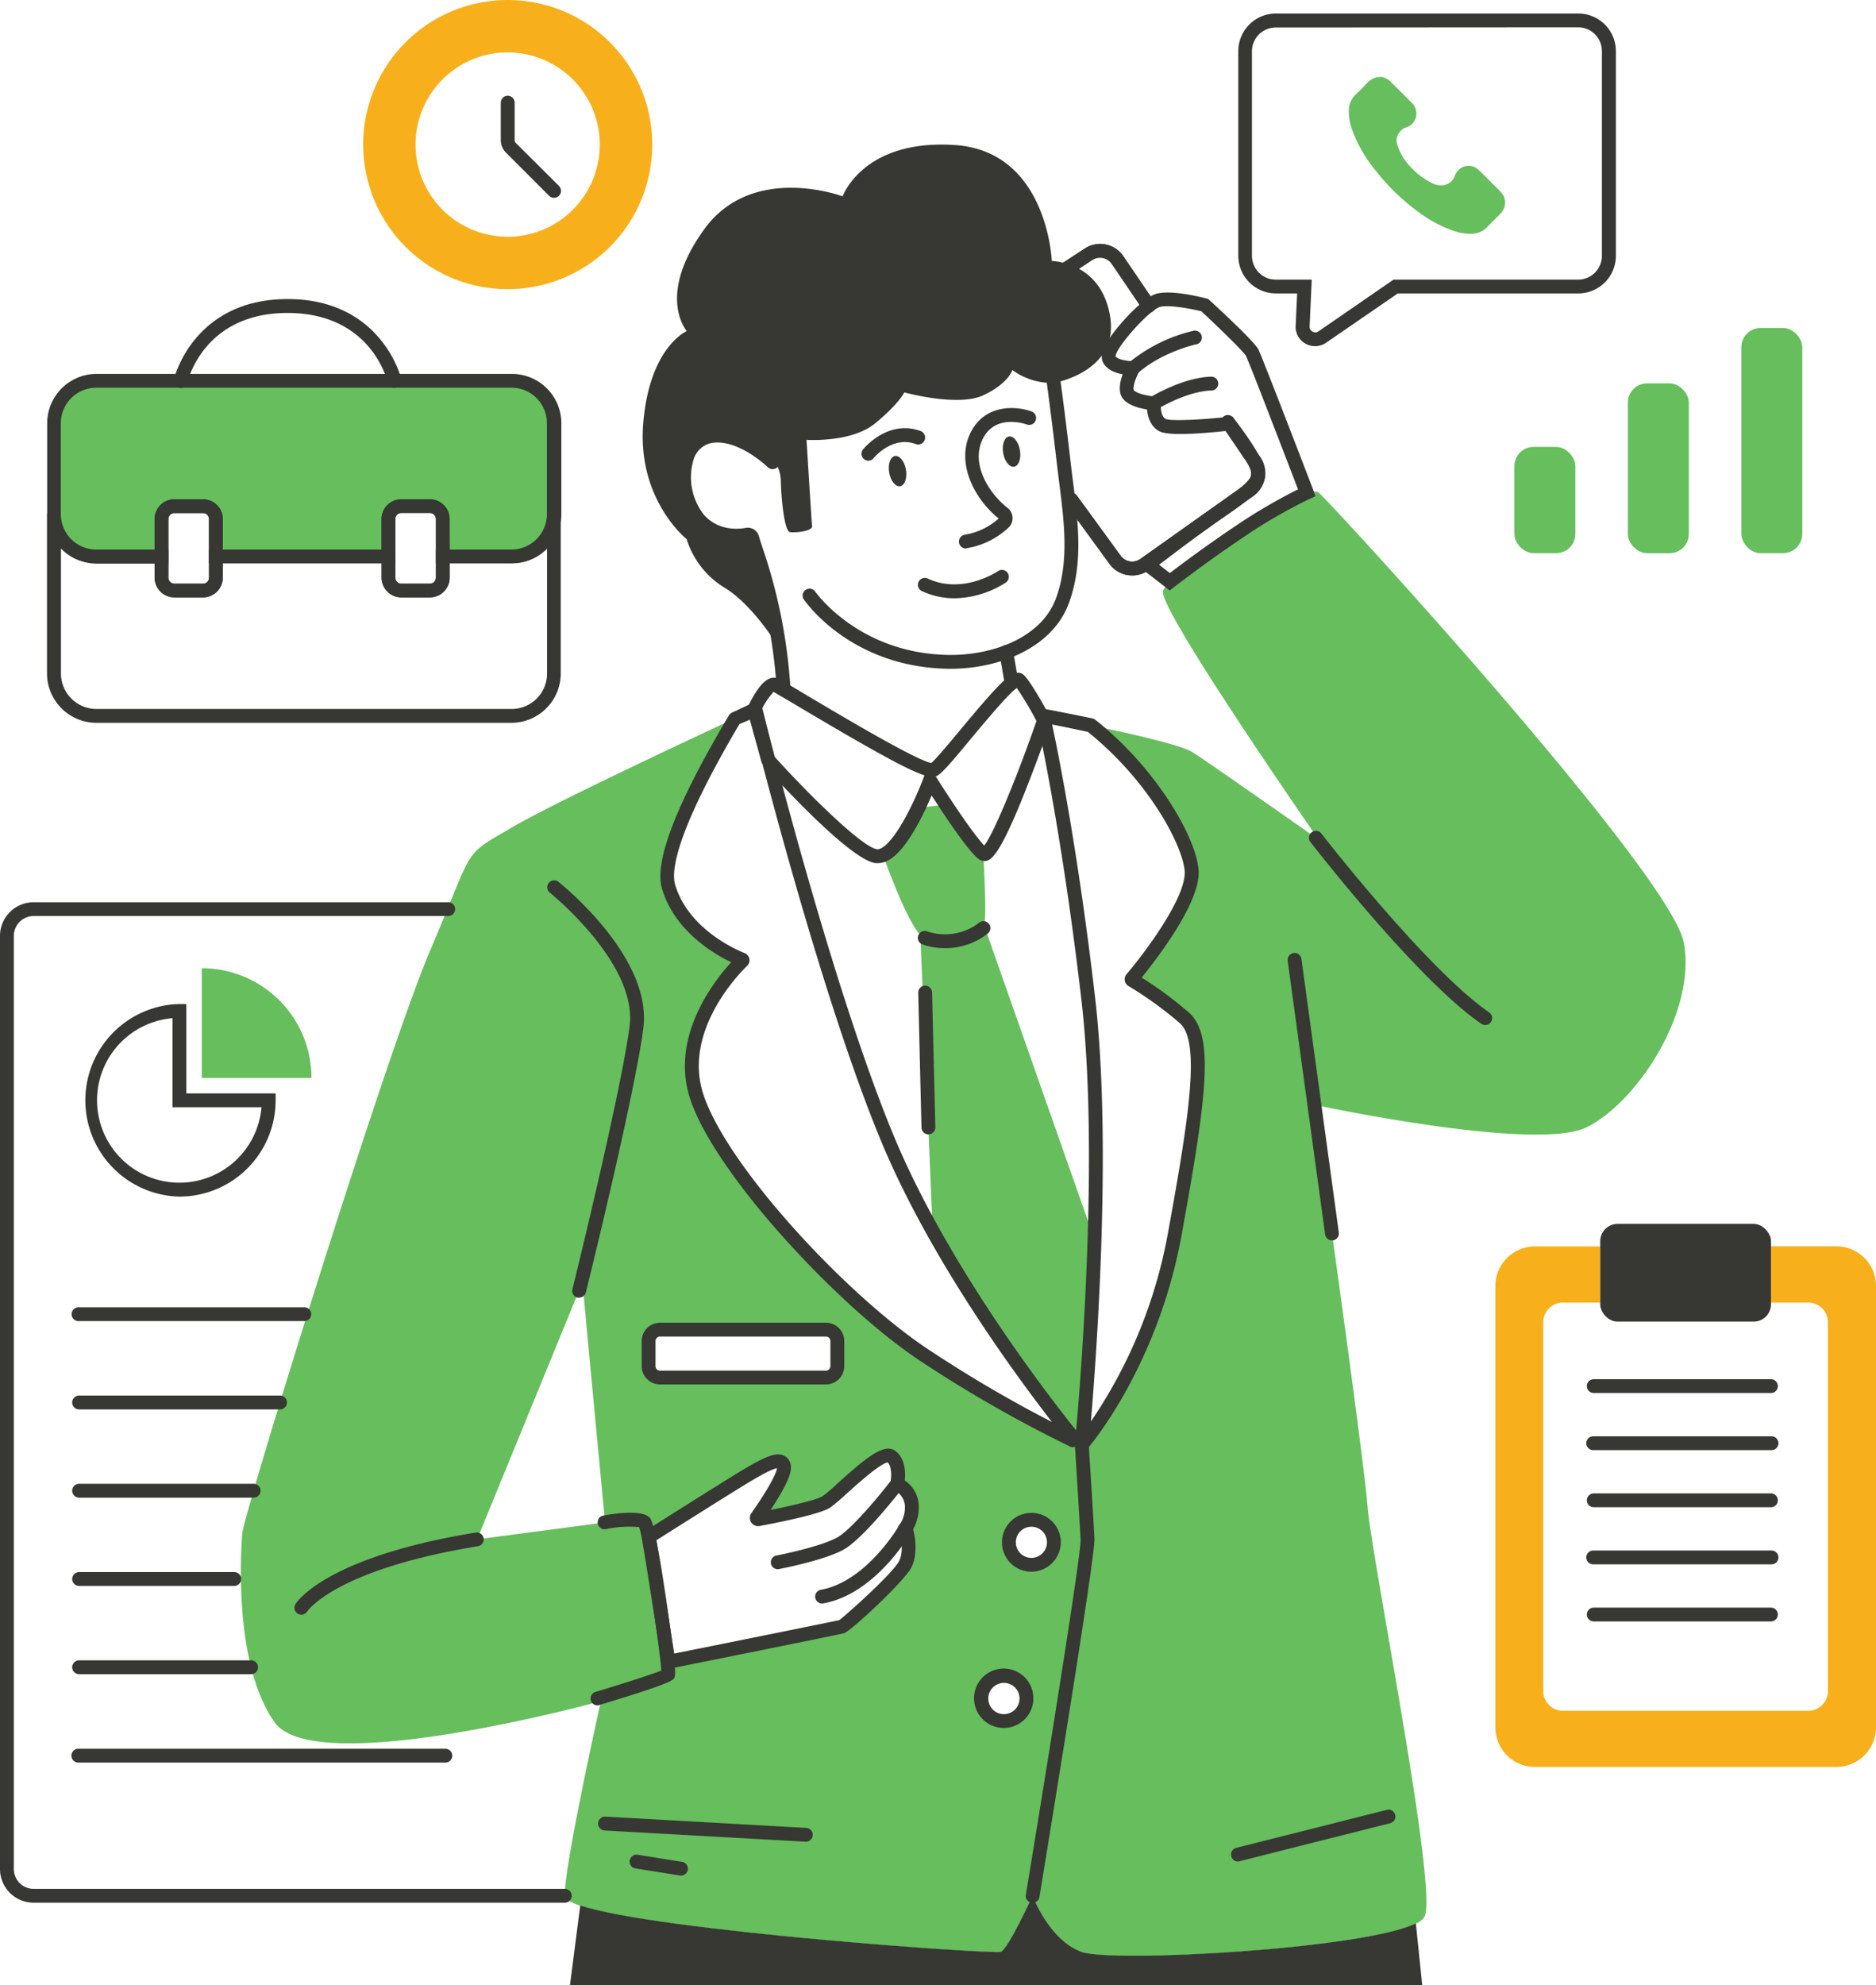 <svg id="Layer_1" data-name="Layer 1" xmlns="http://www.w3.org/2000/svg" viewBox="0 0 379.44 401.37"><defs><style>.cls-1{fill:#373734;}.cls-2{fill:#66be5d;}.cls-3{fill:#f7b01b;}</style></defs><path class="cls-1" d="M237.94,121a5.68,5.68,0,0,1-4.58-2.31l-8.85-12.14a1.4,1.4,0,1,1,2.26-1.65l8.85,12.14a2.86,2.86,0,0,0,3.95.64l21.25-15.06a2.87,2.87,0,0,0,.71-3.93l-5.35-7.85a1.4,1.4,0,1,1,2.31-1.57l5.35,7.85a5.67,5.67,0,0,1-1.4,7.78L241.19,120A5.66,5.66,0,0,1,237.94,121Z" transform="translate(-8.94 -4.67)"/><path class="cls-1" d="M241.27,67.9a1.39,1.39,0,0,1-1.16-.61L233.79,58a2.87,2.87,0,0,0-3.91-.78L219.51,64A1.4,1.4,0,0,1,218,61.69l10.37-6.79a5.66,5.66,0,0,1,7.76,1.54l6.32,9.28a1.4,1.4,0,0,1-.36,1.94A1.46,1.46,0,0,1,241.27,67.9Z" transform="translate(-8.94 -4.67)"/><path class="cls-1" d="M237.94,121a5.68,5.68,0,0,1-4.58-2.31l-8.85-12.14a1.4,1.4,0,1,1,2.26-1.65l8.85,12.14a2.86,2.86,0,0,0,3.95.64l21.25-15.06a2.87,2.87,0,0,0,.71-3.93L257,92a1.4,1.4,0,1,1,2.31-1.57l4.58,6.72a5.67,5.67,0,0,1-1.4,7.78L241.19,120A5.66,5.66,0,0,1,237.94,121Z" transform="translate(-8.94 -4.67)"/><path class="cls-1" d="M240.77,67.16a1.39,1.39,0,0,1-1.16-.61L233.79,58a2.87,2.87,0,0,0-3.91-.78L219.51,64A1.4,1.4,0,0,1,218,61.69l10.37-6.79a5.66,5.66,0,0,1,7.76,1.54L241.92,65a1.39,1.39,0,0,1-1.15,2.18Z" transform="translate(-8.94 -4.67)"/><path class="cls-2" d="M208,191.94a1,1,0,0,1-.1.29c-.88,1.45-8.34,3.09-11.88,2.08a2.41,2.41,0,0,1-1-.7c-2.22-2.39-5.32-10.12-7.5-16.09,2.57-1.09,5.23-5.68,7.08-9.51,1.92-.26,3.85-.46,5.6-.62,2.59,3.9,6,8.84,7.49,9.85a.31.31,0,0,0,.13.06C208.17,183.45,208.39,190.33,208,191.94Z" transform="translate(-8.94 -4.67)"/><path class="cls-2" d="M230.29,255.18s-.78,19.59-1.52,28.93,0,13.13-2.18,12.05-23.25-32.48-26.12-37.49l-2.88-5-2.5-60a2.41,2.41,0,0,0,1,.7c3.54,1,11-.63,11.88-2.08a1,1,0,0,0,.1-.29Z" transform="translate(-8.94 -4.67)"/><path class="cls-2" d="M349.51,195.26c-2.56-13.95-71-88.57-73.86-91s-30.54,16.3-31.48,19.91,31,49.54,31.47,50.25c-.44-.31-21.65-15.2-25.41-17.63-2.26-1.48-12.65-3.83-20.65-5.48,13.19,10.52,20.57,24.84,20.37,30-.28,7.4-12.23,21.34-12.23,21.34a77.26,77.26,0,0,1,10.81,7.84c4.55,4.14,2.84,16.91-2,43.55s-18.8,42.66-18.8,42.66c0,.51-.07.77-.07.77s-.38-.45-1.08-1.31a262.3,262.3,0,0,1-31.26-17.84c-16.49-11.1-40.68-37.26-45.51-51.93s9.4-27.66,9.4-27.66-12-4.33-15.1-14.79c-1.91-6.37,6.42-22.19,13.39-34-10.3,4.79-36.77,17.19-45,22-10.24,6-7.39,3.41-16.5,24.75S58.22,310.75,57.93,314.73s-1.7,26.46,6.55,38.12,66-4.27,66-4.27-7.49,33.47-7.3,39.35c0,.67,1.15,1.34,3.13,2,15.52,5.17,83.71,9.89,85.06,9.38,1.52-.57,6.44-11.38,6.44-11.38s3.23,8.92,9.87,11.38c6.09,2.26,57.19-.58,67.64-5.76a3.56,3.56,0,0,0,1.77-1.44c2.65-6.07-10.72-72.26-11.57-83.07S274.7,228,274.7,228s44.95,9.67,55.19,4.55S352.07,209.19,349.51,195.26Zm-132,116.66a4.55,4.55,0,1,1-4.55,4.55A4.55,4.55,0,0,1,217.55,311.92ZM212,343.49a4.56,4.56,0,1,1-4.55,4.55A4.55,4.55,0,0,1,212,343.49Zm-71.86-67.71a2.3,2.3,0,0,1,2.3-2.3H176a2.3,2.3,0,0,1,2.3,2.3v5.08a2.31,2.31,0,0,1-2.3,2.3H142.43a2.31,2.31,0,0,1-2.3-2.3ZM158,304.17c5.95-3.66,9.11-5.31,9.49-3,.32,1.93-4.07,8.31-5.43,10.23a.28.28,0,0,0,.28.43c2.58-.49,11.87-2.29,13.74-3.52,2.18-1.42,11-10.71,13.09-9.2s1.23,5.6,1.23,5.6a5.28,5.28,0,0,1,2.94,4.27,7.52,7.52,0,0,1-1.23,4.64s1.42,4.36-.09,7.3-12.24,12.43-12.81,12.61-35.09,7.12-35.09,7.12-3.16-20.21-4-25.23C140.13,315.39,152.06,307.84,158,304.17Zm-52.56,11.7,21.34-52.06c0,1.14,4.55,48.64,4.55,48.64Z" transform="translate(-8.94 -4.67)"/><path class="cls-1" d="M143,342.27l-.23-1.44c0-.2-3.17-20.26-4-25.21l-.15-.92.78-.49c.12-.08,12-7.6,17.89-11.23s8.42-4.85,10.18-4.05a2.48,2.48,0,0,1,1.41,2c.1.59.39,2.28-4.09,9,5.54-1.12,9.64-2.19,10.55-2.79a37.27,37.27,0,0,0,3-2.57c5.76-5.19,9.43-8.22,11.67-6.59,2.07,1.51,2.09,4.45,1.93,6a6.33,6.33,0,0,1,2.82,4.93,9.28,9.28,0,0,1-1.12,4.91c.37,1.46,1,5-.36,7.72-1.5,2.91-12.24,12.85-13.6,13.3-.57.19-22.34,4.57-35.26,7.16Zm-1.31-26.19c.83,5.11,2.93,18.46,3.62,22.88,13-2.61,31.25-6.29,33.38-6.76,1.51-1.11,10.84-9.48,12.11-11.95,1-2,.35-5.17,0-6.23l-.23-.7.45-.58a6.22,6.22,0,0,0,.94-3.75,3.83,3.83,0,0,0-2.14-3.05l-1-.48.22-1.07c.2-1,.31-3.22-.56-4.07-1.52.21-6.24,4.46-8.29,6.3a39.76,39.76,0,0,1-3.34,2.84c-1.84,1.19-8.76,2.68-14.25,3.71a1.67,1.67,0,0,1-1.68-2.61c3.65-5.16,5.06-8.14,5.18-9.06-1.4.19-5.53,2.73-7.36,3.86C153.75,308.44,144.41,314.34,141.66,316.08Zm24.43-14.8Z" transform="translate(-8.94 -4.67)"/><path class="cls-1" d="M166.22,321.91a1.4,1.4,0,0,1-.26-2.77c.09,0,8.74-1.69,12.3-3.64,2.9-1.6,9-9,11-11.67a1.39,1.39,0,1,1,2.21,1.7c-.8,1.05-8,10.25-11.91,12.42s-12.74,3.87-13.11,3.94A1.23,1.23,0,0,1,166.22,321.91Z" transform="translate(-8.94 -4.67)"/><path class="cls-1" d="M175.23,328.84a1.4,1.4,0,0,1-.25-2.78c9.28-1.66,15.85-13,15.91-13.16a1.4,1.4,0,0,1,2.44,1.38c-.3.52-7.28,12.64-17.85,14.53Z" transform="translate(-8.94 -4.67)"/><path class="cls-1" d="M176,284.55H142.43a3.7,3.7,0,0,1-3.7-3.69v-5.08a3.7,3.7,0,0,1,3.7-3.7H176a3.7,3.7,0,0,1,3.7,3.7v5.08A3.7,3.7,0,0,1,176,284.55Zm-33.58-9.67a.9.9,0,0,0-.9.9v5.08a.9.9,0,0,0,.9.9H176a.9.9,0,0,0,.9-.9v-5.08a.9.9,0,0,0-.9-.9Z" transform="translate(-8.94 -4.67)"/><path class="cls-1" d="M217.55,322.42a5.95,5.95,0,1,1,5.95-5.95A6,6,0,0,1,217.55,322.42Zm0-9.1a3.15,3.15,0,1,0,3.15,3.15A3.15,3.15,0,0,0,217.55,313.32Z" transform="translate(-8.94 -4.67)"/><path class="cls-1" d="M212,354a6,6,0,1,1,5.95-6A6,6,0,0,1,212,354Zm0-9.11a3.16,3.16,0,1,0,3.15,3.15A3.15,3.15,0,0,0,212,344.89Z" transform="translate(-8.94 -4.67)"/><path class="cls-1" d="M226,297.24a1.55,1.55,0,0,1-.69-.16,264.54,264.54,0,0,1-30.72-17.6c-16.6-11.17-41.12-37.66-46.06-52.66-4.1-12.45,4.76-23.74,8.31-27.62-3.7-1.78-11.49-6.42-14-14.86-1.63-5.46,2.78-16.92,13.5-35a1.58,1.58,0,0,1,.7-.63l3.91-1.82a1.61,1.61,0,0,1,1.34,0,1.57,1.57,0,0,1,.85,1c.55,2.24,13.78,55.43,26.43,86.07,11.05,26.73,31.63,53.21,37.67,60.69a1.58,1.58,0,0,1-1.22,2.57Zm-1-.81ZM158.5,151.05c-13.14,22.26-13.81,29.91-13,32.49,2.66,8.87,12.15,13.05,14,13.79a1.57,1.57,0,0,1,1,1.16,1.54,1.54,0,0,1-.45,1.44c-1.35,1.3-13.1,13.11-8.84,26,4.78,14.51,28.72,40.28,45,51.21a260,260,0,0,0,25.49,15c-8.39-10.83-25.07-33.83-34.67-57.07-11.74-28.42-23.93-76-26.21-85Zm-.34.15h0Z" transform="translate(-8.94 -4.67)"/><path class="cls-1" d="M228,297.73a1.52,1.52,0,0,1-.59-.12,1.56,1.56,0,0,1-1-1.6c.86-9.33,5-57.48,1.21-89.59-3.91-33.39-8.51-54.23-9-56.49a1.56,1.56,0,0,1,.4-1.44,1.6,1.6,0,0,1,1.42-.46c1.06.2,4.85.92,9.41,1.87a1.71,1.71,0,0,1,.67.31c13.25,10.59,21.08,25.28,20.86,31.16-.25,6.49-8.36,17-11.53,20.94a74.22,74.22,0,0,1,9.65,7.15c5.12,4.65,3.45,17.23-1.56,44.83-4.42,24.36-16.37,40-18.72,42.86A1.55,1.55,0,0,1,228,297.73Zm-6.26-146.6c1.31,6.12,5.26,25.78,8.67,55,3.39,28.92.46,70.63-.82,85.9a98.8,98.8,0,0,0,15.6-38.2h0c4.19-23,6.62-38.45,2.43-42.27A75.87,75.87,0,0,0,237.17,204a1.57,1.57,0,0,1-.74-1.09,1.62,1.62,0,0,1,.35-1.27c4.28-5.07,11.57-15.06,11.78-20.33.16-4.39-6.42-18.06-19.59-28.68C226,152,223.42,151.46,221.71,151.13Zm7.54,1.51h0Z" transform="translate(-8.94 -4.67)"/><path class="cls-1" d="M69.88,331.1a1.34,1.34,0,0,1-.72-.21,1.38,1.38,0,0,1-.48-1.89c.23-.39,6-9.53,36.54-14.51a1.4,1.4,0,0,1,.45,2.76c-28.9,4.71-34.54,13.11-34.6,13.2A1.39,1.39,0,0,1,69.88,331.1Z" transform="translate(-8.94 -4.67)"/><path class="cls-1" d="M129.81,349.44a1.39,1.39,0,0,1-.4-2.73c5.41-1.63,11.38-3.54,13.29-4.31-.3-4.38-3.43-25.95-4.48-29a22.2,22.2,0,0,0-6.65.39,1.4,1.4,0,1,1-.48-2.75c3.45-.61,7.85-1,9.22.41.38.4,1.08,1.15,3.34,16.37s1.9,15.68,1.65,16.1-.66,1.1-15.09,5.42A1.39,1.39,0,0,1,129.81,349.44Zm8.57-35.94Z" transform="translate(-8.94 -4.67)"/><path class="cls-1" d="M126.06,267a1.27,1.27,0,0,1-.34,0,1.39,1.39,0,0,1-1-1.69c.1-.4,9.82-39.74,11.56-53.16,1.65-12.72-16-26.9-16.17-27.05a1.4,1.4,0,0,1,1.74-2.19c.78.62,19.06,15.33,17.21,29.6-1.76,13.58-11.23,51.85-11.63,53.47A1.39,1.39,0,0,1,126.06,267Z" transform="translate(-8.94 -4.67)"/><path class="cls-1" d="M217.81,389.33l-.23,0a1.39,1.39,0,0,1-1.15-1.61c4.52-27.38,11.21-69.09,11.07-71.76-.18-3.74-1.14-19-1.15-19.15a1.4,1.4,0,1,1,2.79-.17c0,.15,1,15.42,1.16,19.18s-10,65.36-11.12,72.36A1.39,1.39,0,0,1,217.81,389.33Z" transform="translate(-8.94 -4.67)"/><path class="cls-1" d="M278.35,255.44a1.41,1.41,0,0,1-1.39-1.21l-7.57-55.31a1.4,1.4,0,0,1,2.78-.38l7.56,55.31a1.4,1.4,0,0,1-1.19,1.58Z" transform="translate(-8.94 -4.67)"/><path class="cls-1" d="M309.34,211.89a1.37,1.37,0,0,1-.79-.25c-12.93-8.87-33.74-35.69-34.62-36.82a1.4,1.4,0,0,1,2.21-1.71c.21.27,21.43,27.6,34,36.23a1.4,1.4,0,0,1-.79,2.55Z" transform="translate(-8.94 -4.67)"/><path class="cls-1" d="M172,377h-.08l-40.68-2.27a1.4,1.4,0,1,1,.16-2.8l40.67,2.28A1.4,1.4,0,0,1,172,377Z" transform="translate(-8.94 -4.67)"/><path class="cls-1" d="M146.69,383.83a.82.82,0,0,1-.22,0l-8.92-1.42a1.4,1.4,0,1,1,.44-2.76l8.92,1.42a1.4,1.4,0,0,1-.22,2.78Z" transform="translate(-8.94 -4.67)"/><path class="cls-1" d="M259.34,381a1.4,1.4,0,0,1-.34-2.76l30.43-7.68a1.4,1.4,0,0,1,1.7,1,1.38,1.38,0,0,1-1,1.69l-30.44,7.68A1.33,1.33,0,0,1,259.34,381Z" transform="translate(-8.94 -4.67)"/><path class="cls-1" d="M186.49,179.16a3.59,3.59,0,0,1-.47,0c-5.18-.67-19.89-16.76-22.79-20l-.22-.25L160,148l.22-.47c2.13-4.47,4.13-6.4,5.93-5.73.49.18,1.9,1,6.16,3.55,6.65,3.95,22,13.07,25,13.57.94-.81,3.63-4,5.82-6.65,7.31-8.77,9.87-11.51,11.63-11.59a1.72,1.72,0,0,1,1.31.5c1.61,1.61,4.92,7.78,5.29,8.48l.28.53-.19.58c0,.07-2.44,7-5.14,13.82-5.46,13.73-7.14,14.49-8.76,14.07a1.53,1.53,0,0,1-.59-.28c-.47-.32-1.95-1.35-7.84-10.21-.65-1-1.25-1.9-1.75-2.68-.39.9-.87,2-1.42,3.14-2.78,5.74-5.4,9.17-7.8,10.19A4.32,4.32,0,0,1,186.49,179.16Zm-21-21.63c6.93,7.67,17.83,18.44,20.85,18.83a1.31,1.31,0,0,0,.66-.13c1.68-.71,4-3.93,6.37-8.83,1.41-2.92,2.34-5.42,2.35-5.44l.2-.55c-3-.94-9.44-4.37-25.09-13.67-2.35-1.4-4.59-2.73-5.44-3.19a14.82,14.82,0,0,0-2.46,3.71Zm43,18.55h0ZM198.2,161.61l.05.09s1.41,2.24,3.18,4.91c3.88,5.85,5.74,8.11,6.58,9,2-2.53,6.84-14.44,10.57-25.18a68.83,68.83,0,0,0-4-6.69c-1.84,1.39-6.44,6.9-9.3,10.32-4,4.85-5.79,6.88-6.76,7.43A1.51,1.51,0,0,1,198.2,161.61Z" transform="translate(-8.94 -4.67)"/><path class="cls-1" d="M296.6,406H124.22l2.08-16.11c15.52,5.17,83.71,9.89,85.06,9.38,1.52-.57,6.44-11.38,6.44-11.38s3.23,8.92,9.87,11.38c6.09,2.26,57.19-.58,67.64-5.76Z" transform="translate(-8.94 -4.67)"/><path class="cls-1" d="M201.25,139.87h-.63c-19.64-.37-28.77-13.53-29.15-14.09a1.4,1.4,0,0,1,2.31-1.57c.09.12,8.75,12.52,26.89,12.86,8.73.16,18.88-3.32,21.86-11.47,2.69-7.34,1.65-15.46.65-23.32-.16-1.27-.32-2.54-.47-3.8-.76-6.6-1.57-13-2.42-19.18a1.4,1.4,0,0,1,2.77-.38c.85,6.15,1.67,12.62,2.43,19.24.14,1.25.3,2.5.46,3.77,1.05,8.18,2.13,16.65-.8,24.63C221.77,135.8,210.82,139.87,201.25,139.87Z" transform="translate(-8.94 -4.67)"/><path class="cls-1" d="M167.44,145.48a1.4,1.4,0,0,1-1.4-1.29,104.46,104.46,0,0,0-5.42-27.58c-.31-.91-.57-1.71-.77-2.4a11.76,11.76,0,0,1-10.67-3.66,15.13,15.13,0,0,1-2.69-13.63A7.52,7.52,0,0,1,152,91.56c6.9-1.55,13.91,5.25,14.21,5.54a1.4,1.4,0,1,1-2,2c-.11-.11-6.25-6-11.64-4.81a4.85,4.85,0,0,0-3.41,3.5,12.31,12.31,0,0,0,2.13,10.92c2.85,3.25,6.89,3,8.5,2.68a2.32,2.32,0,0,1,2.65,1.68c.19.7.48,1.56.84,2.65A108.26,108.26,0,0,1,168.83,144a1.4,1.4,0,0,1-1.29,1.5Z" transform="translate(-8.94 -4.67)"/><ellipse class="cls-1" cx="190.48" cy="99.9" rx="1.72" ry="3.1" transform="translate(-23.06 28.9) rotate(-9.71)"/><ellipse class="cls-1" cx="213.54" cy="95.95" rx="1.72" ry="3.1" transform="translate(-22.07 32.74) rotate(-9.71)"/><path class="cls-1" d="M204.28,115.56a1.4,1.4,0,0,1-.22-2.78,13.55,13.55,0,0,0,6.87-3.29c-5-4-8.7-11.34-5.66-17.39,2.94-5.87,9.35-5.34,12.33-4.24a1.4,1.4,0,1,1-1,2.62c-.26-.09-6.31-2.21-8.86,2.87-2.69,5.36,1.65,11.46,5,14a2.64,2.64,0,0,1,1,2,2.56,2.56,0,0,1-.83,2,16.26,16.26,0,0,1-8.49,4.16Z" transform="translate(-8.94 -4.67)"/><path class="cls-1" d="M184.6,97.82a1.43,1.43,0,0,1-.89-.32,1.4,1.4,0,0,1-.19-2c.2-.25,5.07-6.09,11.63-3.69a1.4,1.4,0,1,1-1,2.63c-4.67-1.72-8.34,2.64-8.5,2.83A1.43,1.43,0,0,1,184.6,97.82Z" transform="translate(-8.94 -4.67)"/><path class="cls-1" d="M202,125.62a15.47,15.47,0,0,1-6.53-1.42,1.4,1.4,0,1,1,1.17-2.54c7.11,3.27,14.1-1.49,14.17-1.54a1.4,1.4,0,0,1,1.61,2.29A19.72,19.72,0,0,1,202,125.62Z" transform="translate(-8.94 -4.67)"/><path class="cls-1" d="M222.08,82.09s13.17-2.19,11.4-13.38-11.8-11.27-11.8-11.27S220.83,35.29,202.16,34s-22.79,10.37-22.79,10.37-18.22-6.86-28,6.66-3.52,20.57-3.52,20.57-7.55,3.21-8.81,18.66,8.78,23.4,8.78,23.4a17.68,17.68,0,0,0,7.43,9.68C161,126.66,166.09,135,166.09,135s-4-20.87-5-21.54-8,1.34-11.6-4.26S146.37,95.64,151,93.37s10.48.93,12.36,2.33a7.5,7.5,0,0,1,3.51,6.3c.08,3.21.67,10.1,1.88,10.25s4.56-.19,4.44-1.24-1.12-17.42-1.12-17.42,9.07.63,13.9-3.35S191.85,84,191.85,84s10.88,3,16,.57,5.85-5.09,5.85-5.09A13.67,13.67,0,0,0,222.08,82.09Z" transform="translate(-8.94 -4.67)"/><path class="cls-1" d="M213.54,144.17a1.41,1.41,0,0,1-1.38-1.17l-1.07-6.27a1.4,1.4,0,1,1,2.76-.47l1.07,6.27a1.4,1.4,0,0,1-1.14,1.62Z" transform="translate(-8.94 -4.67)"/><path class="cls-1" d="M245.54,124.05l-6.76-5.23,1.45-1.1c.09-.07,9-6.88,12.76-9.53l2-1.35c2.51-1.71,7.17-4.89,7.07-6.4s-2.93-5.74-5.15-8.65c-3.35.37-11.11,1.09-13.26.16-1.88-.82-2.56-2.84-2.72-4.5-1.47-.23-3.72-.8-4.81-2.11s-.7-3.43-.1-5c-1.56-.28-3.49-1-4.13-2.75a3.65,3.65,0,0,1,.44-2.83c1.65-3.35,7.57-9.76,10.31-10.64,3-1,9.58.7,10.32.9l.34.08.26.24c2.12,1.94,9.1,8.39,9.91,10s10.06,25.71,11.12,28.46L275,105l-1.2.54a104,104,0,0,0-13,7.49c-7.41,4.93-14.31,10.27-14.38,10.32Zm-2.16-5.21,2.17,1.68c2.09-1.59,7.72-5.81,13.68-9.78a110.8,110.8,0,0,1,12.25-7.14c-4.13-10.73-10-26-10.55-27-.48-.86-4.93-5.19-9-9-2.57-.63-6.85-1.36-8.43-.86-2.18.7-8.72,8-8.94,9.94.38.65,2.28,1,3.55,1l2.45,0-1.21,2.12c-.88,1.57-1.33,3.38-1.08,3.75.55.67,2.76,1.16,4.14,1.26l1.41.11-.12,1.4c0,.53,0,2.61,1.06,3.06s7.43.15,12.61-.45l.78-.09.48.61c1,1.27,6,7.77,6.22,10.79s-4.11,6.06-8.28,8.91c-.68.46-1.33.9-1.92,1.32C251.81,112.45,246.07,116.8,243.38,118.84Z" transform="translate(-8.94 -4.67)"/><path class="cls-1" d="M238.1,80.51a1.4,1.4,0,0,1-.93-2.44,32,32,0,0,1,13.06-6.5,1.4,1.4,0,1,1,.58,2.73h0c-.06,0-6.92,1.54-11.78,5.86A1.44,1.44,0,0,1,238.1,80.51Z" transform="translate(-8.94 -4.67)"/><path class="cls-1" d="M242.27,87.61a1.4,1.4,0,0,1-.73-2.59c.26-.16,6.54-4,12.25-4.19a1.4,1.4,0,1,1,.1,2.79c-5,.18-10.83,3.74-10.89,3.78A1.4,1.4,0,0,1,242.27,87.61Z" transform="translate(-8.94 -4.67)"/><path class="cls-1" d="M200.13,196.35a13.61,13.61,0,0,1-4.57-.74,1.4,1.4,0,1,1,1-2.61,11.33,11.33,0,0,0,10.52-1.87,1.4,1.4,0,0,1,1.73,2.19A13.76,13.76,0,0,1,200.13,196.35Z" transform="translate(-8.94 -4.67)"/><path class="cls-1" d="M196.72,234a1.4,1.4,0,0,1-1.4-1.36l-.66-27.27a1.4,1.4,0,0,1,2.8-.07l.66,27.27a1.4,1.4,0,0,1-1.37,1.43Z" transform="translate(-8.94 -4.67)"/><path class="cls-1" d="M112.4,150.8h-84a10,10,0,0,1-9.95-10V108.61h2.79a7.17,7.17,0,0,0,7.16,7.16H43v5.68a1.22,1.22,0,0,0,1.22,1.22H50a1.22,1.22,0,0,0,1.22-1.22v-5.68H88.9v5.68a1.22,1.22,0,0,0,1.22,1.22h5.76a1.22,1.22,0,0,0,1.22-1.22v-5.68h15.3a7.17,7.17,0,0,0,7.16-7.16h2.8v32.24A10,10,0,0,1,112.4,150.8ZM21.27,115.52v25.33A7.18,7.18,0,0,0,28.43,148h84a7.17,7.17,0,0,0,7.16-7.16V115.52a9.94,9.94,0,0,1-7.16,3H99.9v2.89a4,4,0,0,1-4,4H90.12a4,4,0,0,1-4-4v-2.89H54v2.89a4,4,0,0,1-4,4H44.22a4,4,0,0,1-4-4v-2.89H28.43A10,10,0,0,1,21.27,115.52Z" transform="translate(-8.94 -4.67)"/><path class="cls-2" d="M121,90.21v18.4a8.55,8.55,0,0,1-8.56,8.55H98.5v-7.55A2.61,2.61,0,0,0,95.88,107H90.12a2.61,2.61,0,0,0-2.62,2.61v7.55H52.6v-7.55A2.61,2.61,0,0,0,50,107H44.22a2.61,2.61,0,0,0-2.61,2.61v7.55H28.43a8.55,8.55,0,0,1-8.55-8.55V90.21a8.55,8.55,0,0,1,8.55-8.55h84A8.55,8.55,0,0,1,121,90.21Z" transform="translate(-8.94 -4.67)"/><path class="cls-1" d="M112.4,118.56H97.1v-9a1.22,1.22,0,0,0-1.22-1.22H90.12a1.22,1.22,0,0,0-1.22,1.22v9H51.2v-9A1.22,1.22,0,0,0,50,108.39H44.22A1.22,1.22,0,0,0,43,109.61v9H28.43a10,10,0,0,1-9.95-10V90.21a10,10,0,0,1,10-9.95h84a10,10,0,0,1,10,9.95v18.4A10,10,0,0,1,112.4,118.56Zm-12.5-2.79h12.5a7.17,7.17,0,0,0,7.16-7.16V90.21a7.17,7.17,0,0,0-7.16-7.16h-84a7.18,7.18,0,0,0-7.16,7.16v18.4a7.17,7.17,0,0,0,7.16,7.16H40.21v-6.16a4,4,0,0,1,4-4H50a4,4,0,0,1,4,4v6.16H86.1v-6.16a4,4,0,0,1,4-4h5.76a4,4,0,0,1,4,4Z" transform="translate(-8.94 -4.67)"/><path class="cls-1" d="M50,125.46H44.22a4,4,0,0,1-4-4V109.61a4,4,0,0,1,4-4H50a4,4,0,0,1,4,4v11.84A4,4,0,0,1,50,125.46Zm-5.76-17.07A1.22,1.22,0,0,0,43,109.61v11.84a1.22,1.22,0,0,0,1.22,1.22H50a1.22,1.22,0,0,0,1.22-1.22V109.61A1.22,1.22,0,0,0,50,108.39Z" transform="translate(-8.94 -4.67)"/><path class="cls-1" d="M95.88,125.46H90.12a4,4,0,0,1-4-4V109.61a4,4,0,0,1,4-4h5.76a4,4,0,0,1,4,4v11.84A4,4,0,0,1,95.88,125.46Zm-5.76-17.07a1.22,1.22,0,0,0-1.22,1.22v11.84a1.22,1.22,0,0,0,1.22,1.22h5.76a1.22,1.22,0,0,0,1.22-1.22V109.61a1.22,1.22,0,0,0-1.22-1.22Z" transform="translate(-8.94 -4.67)"/><path class="cls-1" d="M88.72,83.05A1.39,1.39,0,0,1,87.36,82c-.14-.57-3.44-14.06-20.26-14.06S47,81.39,46.84,82a1.39,1.39,0,1,1-2.72-.62c0-.16,3.88-16.25,23-16.25s23,16.09,23,16.25A1.4,1.4,0,0,1,89,83Z" transform="translate(-8.94 -4.67)"/><rect class="cls-2" x="306.3" y="90.35" width="12.33" height="21.48" rx="3.89"/><rect class="cls-2" x="329.25" y="77.51" width="12.33" height="34.33" rx="3.89"/><rect class="cls-2" x="352.2" y="66.32" width="12.33" height="45.51" rx="3.89"/><path class="cls-1" d="M274.9,74.65a3.91,3.91,0,0,1-1.9-.5,3.86,3.86,0,0,1-2-3.58l.3-6.58H267a7.61,7.61,0,0,1-7.6-7.6V15a7.61,7.61,0,0,1,7.6-7.6h61.16a7.61,7.61,0,0,1,7.61,7.6V56.39a7.61,7.61,0,0,1-7.61,7.6H291.66L277.1,74A3.87,3.87,0,0,1,274.9,74.65ZM267,10.23A4.82,4.82,0,0,0,262.16,15V56.39A4.82,4.82,0,0,0,267,61.2h7.25l-.43,9.5a1.07,1.07,0,0,0,.57,1,1.09,1.09,0,0,0,1.16,0L290.8,61.2h37.33a4.81,4.81,0,0,0,4.81-4.81V15a4.81,4.81,0,0,0-4.81-4.81Z" transform="translate(-8.94 -4.67)"/><path class="cls-2" d="M288.27,20.21A3.9,3.9,0,0,1,290,21a1.9,1.9,0,0,1,.21.19c1.42,1.42,2.85,2.83,4.26,4.26a3,3,0,0,1,.5,3.74,2.71,2.71,0,0,1-1.41,1.15A3.09,3.09,0,0,0,291.64,32a2.6,2.6,0,0,0-.12,1.78A10.48,10.48,0,0,0,293.88,38a14.39,14.39,0,0,0,4.49,3.57,4.09,4.09,0,0,0,2.34.56,2.85,2.85,0,0,0,2.42-1.77,3.29,3.29,0,0,1,1.32-1.74,2.92,2.92,0,0,1,3.45.31c.87.79,1.68,1.64,2.51,2.47s1.54,1.49,2.25,2.3a3,3,0,0,1,.13,3.7,5.38,5.38,0,0,1-.54.64c-.83.84-1.69,1.66-2.5,2.52a4.42,4.42,0,0,1-3.18,1.37,10.54,10.54,0,0,1-3.81-.66,25.73,25.73,0,0,1-6.7-3.58A43.31,43.31,0,0,1,287,38.92a27.58,27.58,0,0,1-4.57-8,10.65,10.65,0,0,1-.67-4,4.37,4.37,0,0,1,1.36-3.11c.76-.72,1.49-1.46,2.21-2.21a3.86,3.86,0,0,1,2.26-1.34Z" transform="translate(-8.94 -4.67)"/><path class="cls-3" d="M111.63,4.67A29.23,29.23,0,1,0,140.86,33.9,29.23,29.23,0,0,0,111.63,4.67Zm0,47.86A18.63,18.63,0,1,1,130.25,33.9,18.63,18.63,0,0,1,111.63,52.53Z" transform="translate(-8.94 -4.67)"/><path class="cls-1" d="M121,44.66a1.4,1.4,0,0,1-1-.41l-8.71-8.71A3.59,3.59,0,0,1,110.23,33V25.43a1.4,1.4,0,0,1,2.8,0V33a.82.82,0,0,0,.24.57L122,42.27a1.4,1.4,0,0,1-1,2.39Z" transform="translate(-8.94 -4.67)"/><path class="cls-1" d="M123.17,389.33H15.74a6.81,6.81,0,0,1-6.8-6.8V193.87a6.81,6.81,0,0,1,6.8-6.8H99.47a1.4,1.4,0,1,1,0,2.79H15.74a4,4,0,0,0-4,4V382.53a4,4,0,0,0,4,4H123.17a1.4,1.4,0,1,1,0,2.8Z" transform="translate(-8.94 -4.67)"/><path class="cls-1" d="M45.23,246.58a19.47,19.47,0,0,1,0-38.93h1.4v18.07H64.69v1.39A19.48,19.48,0,0,1,45.23,246.58Zm-1.4-36.07a16.66,16.66,0,1,0,18,18h-18Z" transform="translate(-8.94 -4.67)"/><path class="cls-2" d="M71.94,222.59H49.75V200.41A22.18,22.18,0,0,1,71.94,222.59Z" transform="translate(-8.94 -4.67)"/><path class="cls-1" d="M70.37,271.75H24.94a1.4,1.4,0,1,1,0-2.79H70.37a1.4,1.4,0,1,1,0,2.79Z" transform="translate(-8.94 -4.67)"/><path class="cls-1" d="M65.58,289.6H24.94a1.4,1.4,0,1,1,0-2.8H65.58a1.4,1.4,0,1,1,0,2.8Z" transform="translate(-8.94 -4.67)"/><path class="cls-1" d="M60.24,307.44H24.94a1.4,1.4,0,1,1,0-2.8h35.3a1.4,1.4,0,0,1,0,2.8Z" transform="translate(-8.94 -4.67)"/><path class="cls-1" d="M56.32,325.29H24.94a1.4,1.4,0,1,1,0-2.8H56.32a1.4,1.4,0,0,1,0,2.8Z" transform="translate(-8.94 -4.67)"/><path class="cls-1" d="M59.73,343.13H24.94a1.4,1.4,0,1,1,0-2.8H59.73a1.4,1.4,0,0,1,0,2.8Z" transform="translate(-8.94 -4.67)"/><path class="cls-1" d="M98.9,361h-74a1.4,1.4,0,1,1,0-2.79h74a1.4,1.4,0,1,1,0,2.79Z" transform="translate(-8.94 -4.67)"/><path class="cls-3" d="M388.38,264.66v89.22a8,8,0,0,1-8,8H319.39a8,8,0,0,1-8-8V264.66a8,8,0,0,1,8-8h13.2V268h-7.52a4,4,0,0,0-4,4v74.53a4,4,0,0,0,4,4h49.59a4,4,0,0,0,4-4V272a4,4,0,0,0-4-4h-7.53V256.63h13.21A8,8,0,0,1,388.38,264.66Z" transform="translate(-8.94 -4.67)"/><rect class="cls-1" x="323.66" y="247.43" width="34.54" height="19.76" rx="3.51"/><line class="cls-3" x1="322.36" y1="280.22" x2="358.2" y2="280.22"/><path class="cls-1" d="M367.13,286.29H331.3a1.4,1.4,0,1,1,0-2.8h35.83a1.4,1.4,0,1,1,0,2.8Z" transform="translate(-8.94 -4.67)"/><line class="cls-3" x1="322.36" y1="291.77" x2="358.2" y2="291.77"/><path class="cls-1" d="M367.13,297.83H331.3a1.4,1.4,0,1,1,0-2.79h35.83a1.4,1.4,0,1,1,0,2.79Z" transform="translate(-8.94 -4.67)"/><line class="cls-3" x1="322.36" y1="303.31" x2="358.2" y2="303.31"/><path class="cls-1" d="M367.13,309.38H331.3a1.4,1.4,0,0,1,0-2.8h35.83a1.4,1.4,0,0,1,0,2.8Z" transform="translate(-8.94 -4.67)"/><line class="cls-3" x1="322.36" y1="314.85" x2="358.2" y2="314.85"/><path class="cls-1" d="M367.13,320.92H331.3a1.4,1.4,0,1,1,0-2.79h35.83a1.4,1.4,0,1,1,0,2.79Z" transform="translate(-8.94 -4.67)"/><line class="cls-3" x1="322.36" y1="326.4" x2="358.2" y2="326.4"/><path class="cls-1" d="M367.13,332.47H331.3a1.4,1.4,0,1,1,0-2.8h35.83a1.4,1.4,0,1,1,0,2.8Z" transform="translate(-8.94 -4.67)"/></svg>